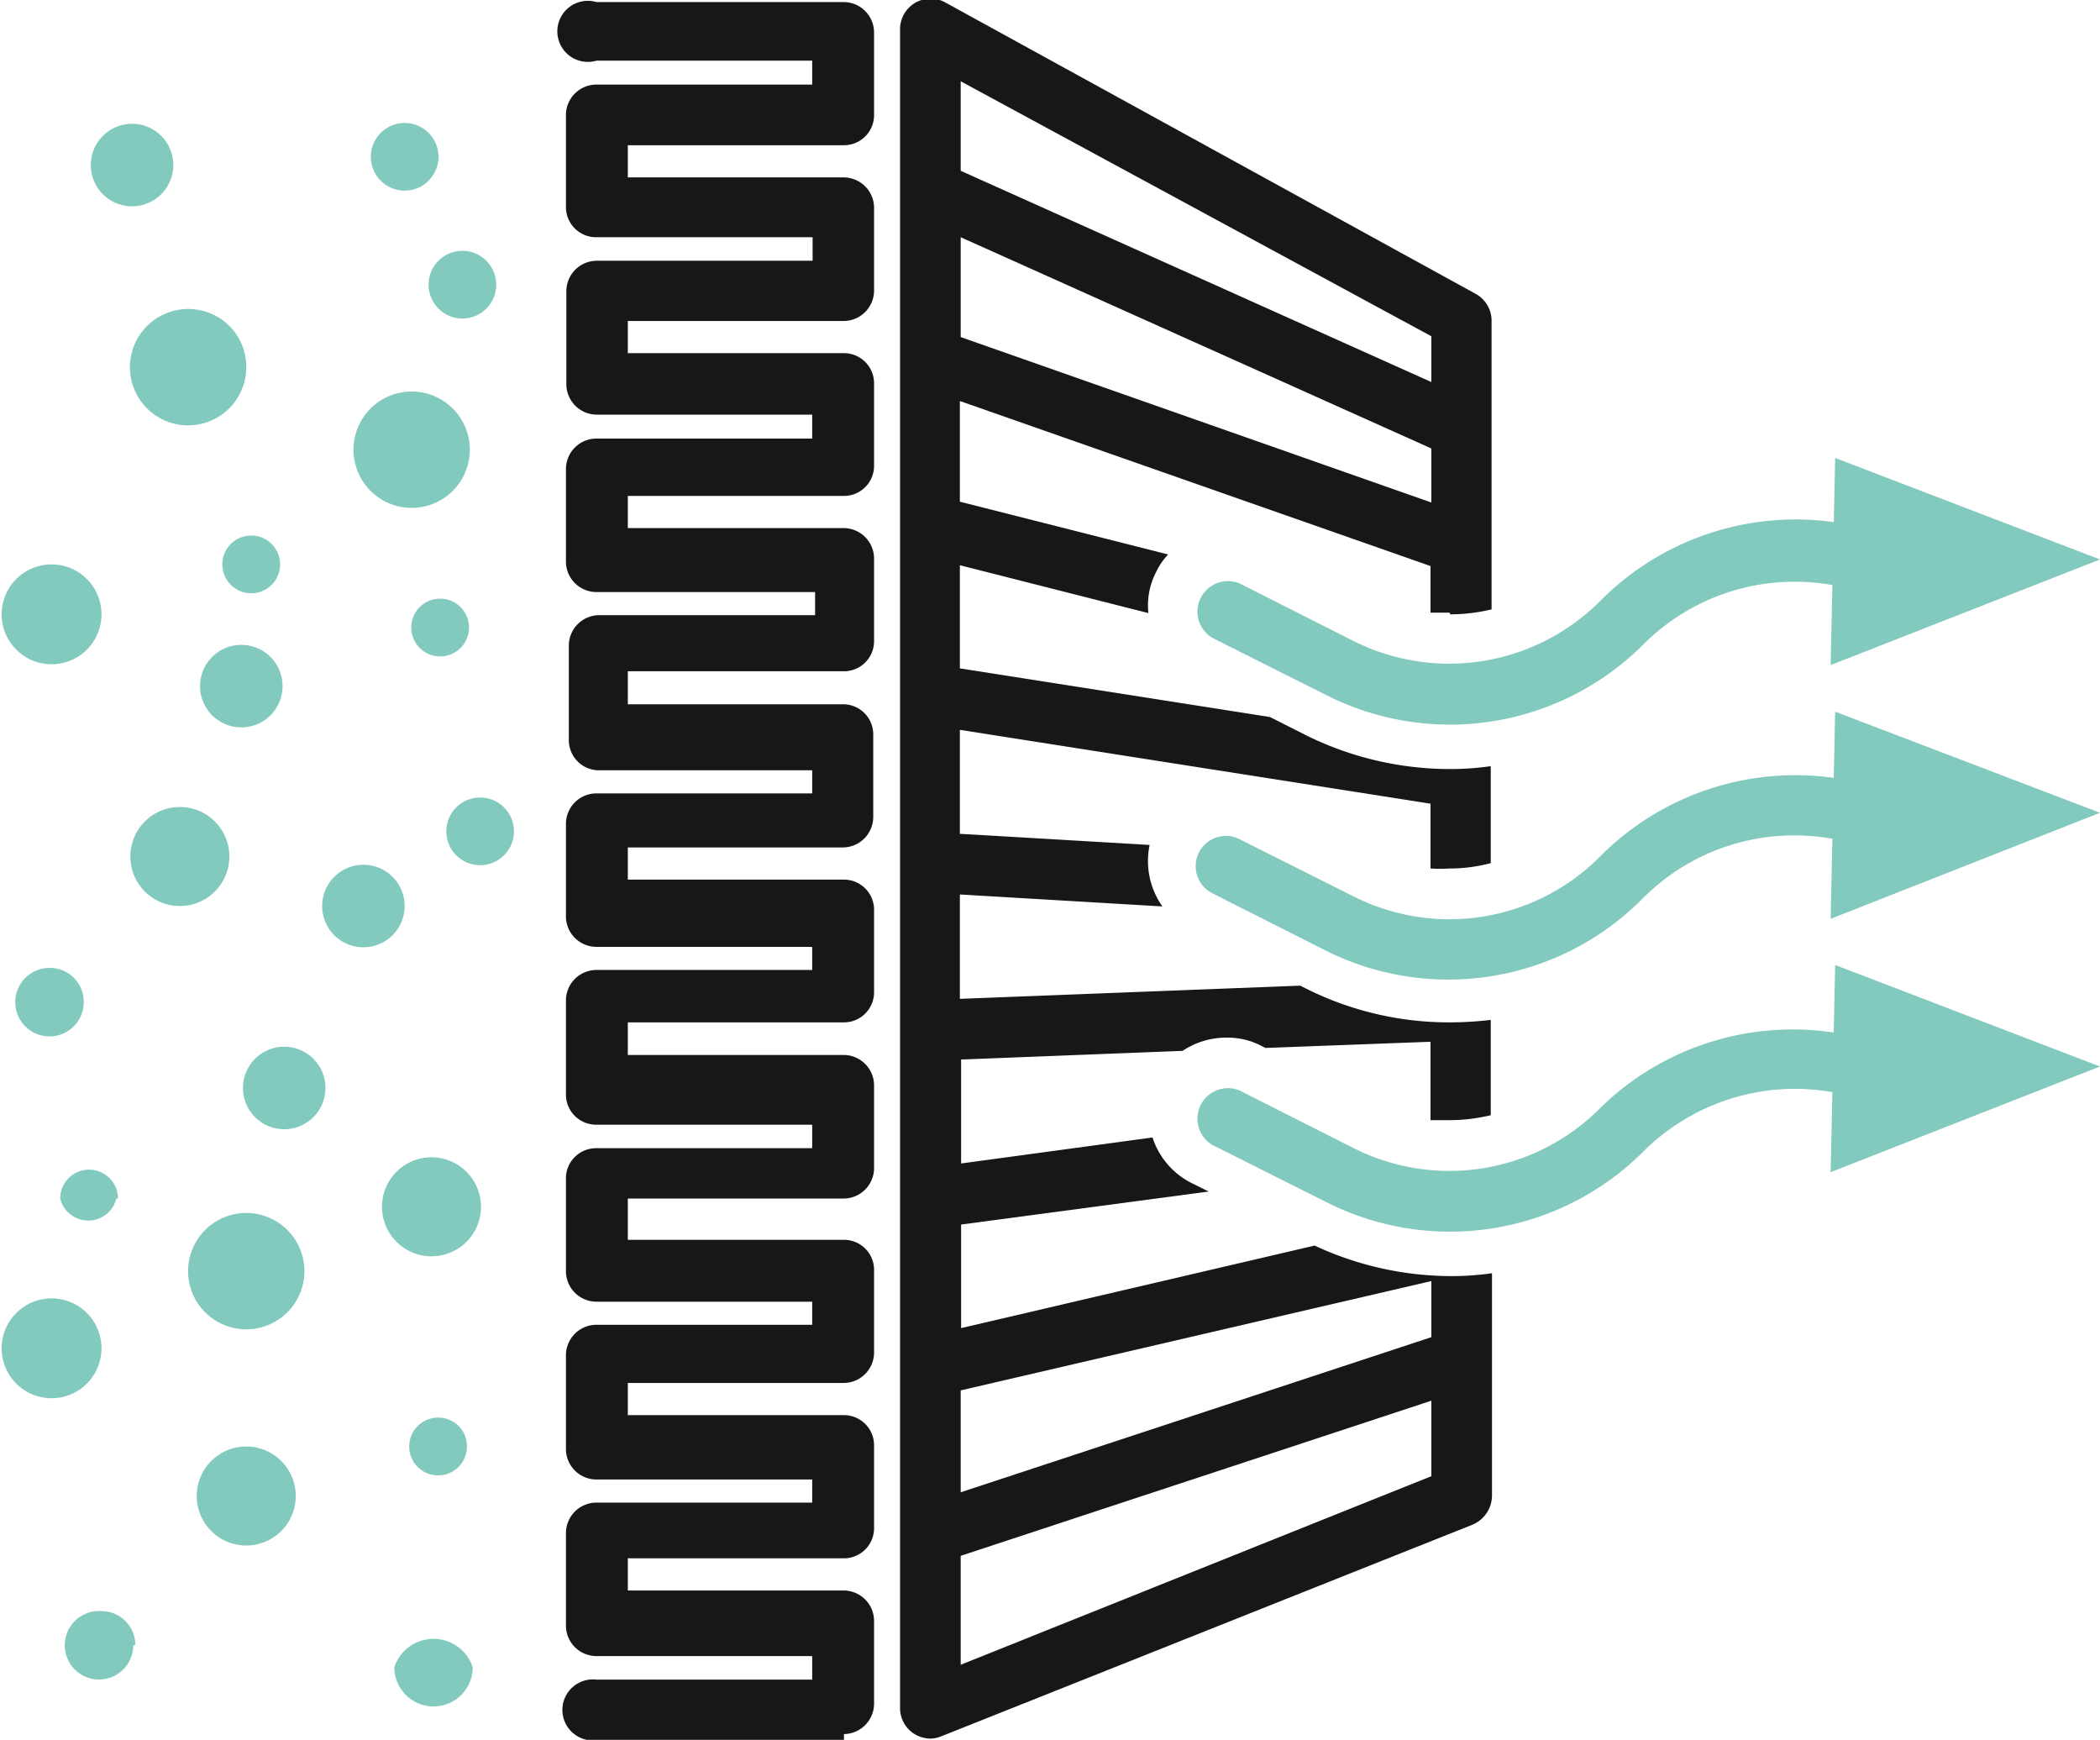<?xml version="1.0" encoding="UTF-8"?> <svg xmlns="http://www.w3.org/2000/svg" xmlns:xlink="http://www.w3.org/1999/xlink" id="Warstwa_1" data-name="Warstwa 1" viewBox="0 0 50.91 42.17"><defs><style>.cls-1{fill:none;}.cls-2{clip-path:url(#clip-path);}.cls-3{fill:#82c9be;}.cls-4{fill:#181716;}</style><clipPath id="clip-path" transform="translate(-3.54 -7.95)"><rect class="cls-1" x="3.54" y="7.95" width="50.91" height="42.17"></rect></clipPath></defs><title>icosec_podwojna_filtracja</title><g class="cls-2"><path class="cls-3" d="M48.54,34.21a.74.74,0,0,1-.64.2,5.21,5.21,0,0,0-4.52,1.45,6.63,6.63,0,0,1-7.68,1.23L32.93,35.7a.74.74,0,0,1,.66-1.32l2.77,1.4a5.15,5.15,0,0,0,6-1A6.67,6.67,0,0,1,48.14,33a.74.74,0,0,1,.6.85.73.73,0,0,1-.2.4" transform="translate(-3.54 -7.95)"></path></g><polygon class="cls-3" points="44.38 28.41 50.91 25.85 44.49 23.39 44.38 28.41"></polygon><g class="cls-2"><path class="cls-3" d="M48.54,28.06a.74.74,0,0,1-.64.21,5.18,5.18,0,0,0-4.52,1.44A6.63,6.63,0,0,1,35.7,31l-2.77-1.4a.73.73,0,1,1,.66-1.31l2.77,1.39a5.15,5.15,0,0,0,6-1,6.67,6.67,0,0,1,5.8-1.85.75.75,0,0,1,.61.85.78.78,0,0,1-.21.39" transform="translate(-3.54 -7.95)"></path></g><polygon class="cls-3" points="44.38 22.27 50.91 19.7 44.49 17.25 44.38 22.27"></polygon><g class="cls-2"><path class="cls-3" d="M48.54,21.92a.74.74,0,0,1-.64.2,5.18,5.18,0,0,0-4.52,1.45A6.63,6.63,0,0,1,35.7,24.8l-2.77-1.39a.74.74,0,0,1,.66-1.32l2.77,1.4a5.17,5.17,0,0,0,6-1,6.67,6.67,0,0,1,5.8-1.86.74.74,0,0,1,.6.85.73.73,0,0,1-.2.4" transform="translate(-3.54 -7.95)"></path></g><polygon class="cls-3" points="44.38 16.12 50.91 13.56 44.49 11.1 44.38 16.12"></polygon><g class="cls-2"><path class="cls-4" d="M24,50.13H18a.74.74,0,1,1,0-1.47h5.23v-.57H18a.74.74,0,0,1-.74-.73V45.11a.74.74,0,0,1,.74-.74h5.23v-.56l-5.24,0a.74.74,0,0,1-.73-.74V40.79a.74.74,0,0,1,.74-.73h5.23V39.5H18a.74.74,0,0,1-.74-.74V36.51a.73.73,0,0,1,.74-.73h5.23v-.57l-5.24,0a.73.73,0,0,1-.73-.73V32.2a.74.74,0,0,1,.74-.74h5.23V30.9H18a.74.74,0,0,1-.74-.74V27.91a.74.74,0,0,1,.74-.73h5.23v-.56H20l-1.95,0a.73.73,0,0,1-.72-.73V23.6a.74.74,0,0,1,.74-.74h5.23V22.3H18a.74.74,0,0,1-.74-.73V19.32a.74.74,0,0,1,.74-.74h5.23V18L18,18a.74.74,0,0,1-.73-.74V15a.74.74,0,0,1,.74-.73h5.23V13.7H18a.73.73,0,0,1-.74-.73V10.72A.74.74,0,0,1,18,10h5.23V9.42H18A.74.74,0,1,1,18,8h6a.74.74,0,0,1,.73.74v2a.73.73,0,0,1-.73.73H18.76v.78H24a.74.74,0,0,1,.73.74v2a.74.74,0,0,1-.73.74H18.76v.78l5.24,0a.73.73,0,0,1,.73.73v2a.73.73,0,0,1-.73.73H18.76v.78H24a.74.74,0,0,1,.73.74v2a.73.73,0,0,1-.73.73H18.76v.8l1.22,0h4a.73.73,0,0,1,.73.73v2a.74.74,0,0,1-.73.74H18.76v.78H24a.73.73,0,0,1,.73.73v2a.73.73,0,0,1-.73.73H18.76v.79l5.24,0a.74.74,0,0,1,.73.74v2a.74.74,0,0,1-.73.74H18.76V38H24a.73.73,0,0,1,.73.73v2a.74.74,0,0,1-.73.74H18.76v.78l5.24,0a.73.73,0,0,1,.73.74v2a.73.73,0,0,1-.73.73H18.76v.78H24a.74.74,0,0,1,.73.74v2a.74.74,0,0,1-.73.74" transform="translate(-3.54 -7.95)"></path><path class="cls-3" d="M9.51,16.85a1.41,1.41,0,1,1-1.4-1.41,1.4,1.4,0,0,1,1.4,1.41" transform="translate(-3.54 -7.95)"></path><path class="cls-3" d="M14.93,18.85a1.41,1.41,0,1,1-1.41-1.41,1.41,1.41,0,0,1,1.41,1.41" transform="translate(-3.54 -7.95)"></path><path class="cls-3" d="M10.92,38.76a1.41,1.41,0,1,1-1.41-1.41,1.41,1.41,0,0,1,1.41,1.41" transform="translate(-3.54 -7.95)"></path><path class="cls-3" d="M15.2,37.15A1.2,1.2,0,1,1,14,36a1.2,1.2,0,0,1,1.2,1.2" transform="translate(-3.54 -7.95)"></path><path class="cls-3" d="M6,22.83a1.21,1.21,0,1,1-1.21-1.2A1.21,1.21,0,0,1,6,22.83" transform="translate(-3.54 -7.95)"></path><path class="cls-3" d="M6,40.62a1.21,1.21,0,1,1-1.21-1.2A1.21,1.21,0,0,1,6,40.62" transform="translate(-3.54 -7.95)"></path><path class="cls-3" d="M10.71,44.21a1.2,1.2,0,1,1-2.4,0,1.2,1.2,0,0,1,2.4,0" transform="translate(-3.54 -7.95)"></path><path class="cls-3" d="M9.1,28.71a1.2,1.2,0,1,1-1.2-1.2,1.2,1.2,0,0,1,1.2,1.2" transform="translate(-3.54 -7.95)"></path><path class="cls-3" d="M11.43,34.32a1,1,0,1,1-1-1,1,1,0,0,1,1,1" transform="translate(-3.54 -7.95)"></path><path class="cls-3" d="M13.35,29.91a1,1,0,1,1-1-1,1,1,0,0,1,1,1" transform="translate(-3.54 -7.95)"></path><path class="cls-3" d="M10.39,24.58a1,1,0,1,1-1-1,1,1,0,0,1,1,1" transform="translate(-3.54 -7.95)"></path><path class="cls-3" d="M7.74,12a1,1,0,1,1-1-1.05,1,1,0,0,1,1,1.05" transform="translate(-3.54 -7.95)"></path><path class="cls-3" d="M14.17,11.75a.82.82,0,1,1-.82-.82.82.82,0,0,1,.82.82" transform="translate(-3.54 -7.95)"></path><path class="cls-3" d="M15.57,14.85a.82.82,0,1,1-.82-.82.82.82,0,0,1,.82.82" transform="translate(-3.54 -7.95)"></path><path class="cls-3" d="M16,28.1a.82.82,0,1,1-.82-.82.82.82,0,0,1,.82.82" transform="translate(-3.54 -7.95)"></path><path class="cls-3" d="M5.57,32.23a.83.83,0,1,1-.82-.82.82.82,0,0,1,.82.82" transform="translate(-3.54 -7.95)"></path><path class="cls-3" d="M15,48.36a.95.95,0,0,1-1.9,0,1,1,0,0,1,1.9,0" transform="translate(-3.54 -7.95)"></path><path class="cls-3" d="M6.77,47.83A.83.83,0,1,1,6,47a.82.82,0,0,1,.82.82" transform="translate(-3.54 -7.95)"></path><path class="cls-3" d="M10.33,21.63a.7.7,0,1,1-.7-.7.7.7,0,0,1,.7.7" transform="translate(-3.54 -7.95)"></path><path class="cls-3" d="M14.91,23.16a.7.7,0,1,1-.7-.7.7.7,0,0,1,.7.7" transform="translate(-3.54 -7.95)"></path><path class="cls-3" d="M6.36,37A.7.7,0,0,1,5,37a.7.7,0,1,1,1.4,0" transform="translate(-3.54 -7.95)"></path><path class="cls-3" d="M14.86,43a.7.7,0,1,1-.69-.69.69.69,0,0,1,.69.69" transform="translate(-3.54 -7.95)"></path><path class="cls-4" d="M26.83,16.12V13.7l11.41,5.12v1.31Zm0-6.2L38.24,16.1v1.11L26.83,12.09ZM38.24,39v1.36L26.83,44.12V41.65Zm0,4.73L26.83,48.3V45.66L38.24,41.9Zm.46-20.89a4.29,4.29,0,0,0,1-.12v-7a.74.74,0,0,0-.39-.65L26.44,8a.74.74,0,0,0-1.08.65v40.7a.74.74,0,0,0,.32.61.76.76,0,0,0,.41.13.71.71,0,0,0,.28-.06L39.25,44.9a.77.77,0,0,0,.46-.69v-5.4a6.77,6.77,0,0,1-1,.07,7.87,7.87,0,0,1-3.3-.74l-8.57,2V37.63l6-.8-.36-.18a1.89,1.89,0,0,1-1-1.13l-4.64.63V33.63l5.37-.21a1.9,1.9,0,0,1,1.07-.32,1.76,1.76,0,0,1,.84.2l.1.05,4-.15v1.9l.46,0a4.29,4.29,0,0,0,1-.12V32.67a8.43,8.43,0,0,1-1,.06,7.74,7.74,0,0,1-3.5-.83l-.12-.06-8.25.32V29.63l4.91.29a1.91,1.91,0,0,1-.31-1.49l-4.6-.27V25.64l11.41,1.79V29a3.44,3.44,0,0,0,.46,0,3.83,3.83,0,0,0,1-.13V26.52a6.77,6.77,0,0,1-1,.07,7.87,7.87,0,0,1-3.5-.83l-.85-.43-7.52-1.18v-2.5l4.57,1.16a1.76,1.76,0,0,1,.19-1,1.57,1.57,0,0,1,.29-.42l-5.05-1.28V17.67l11.41,4v1.13l.46,0" transform="translate(-3.54 -7.95)"></path></g></svg> 